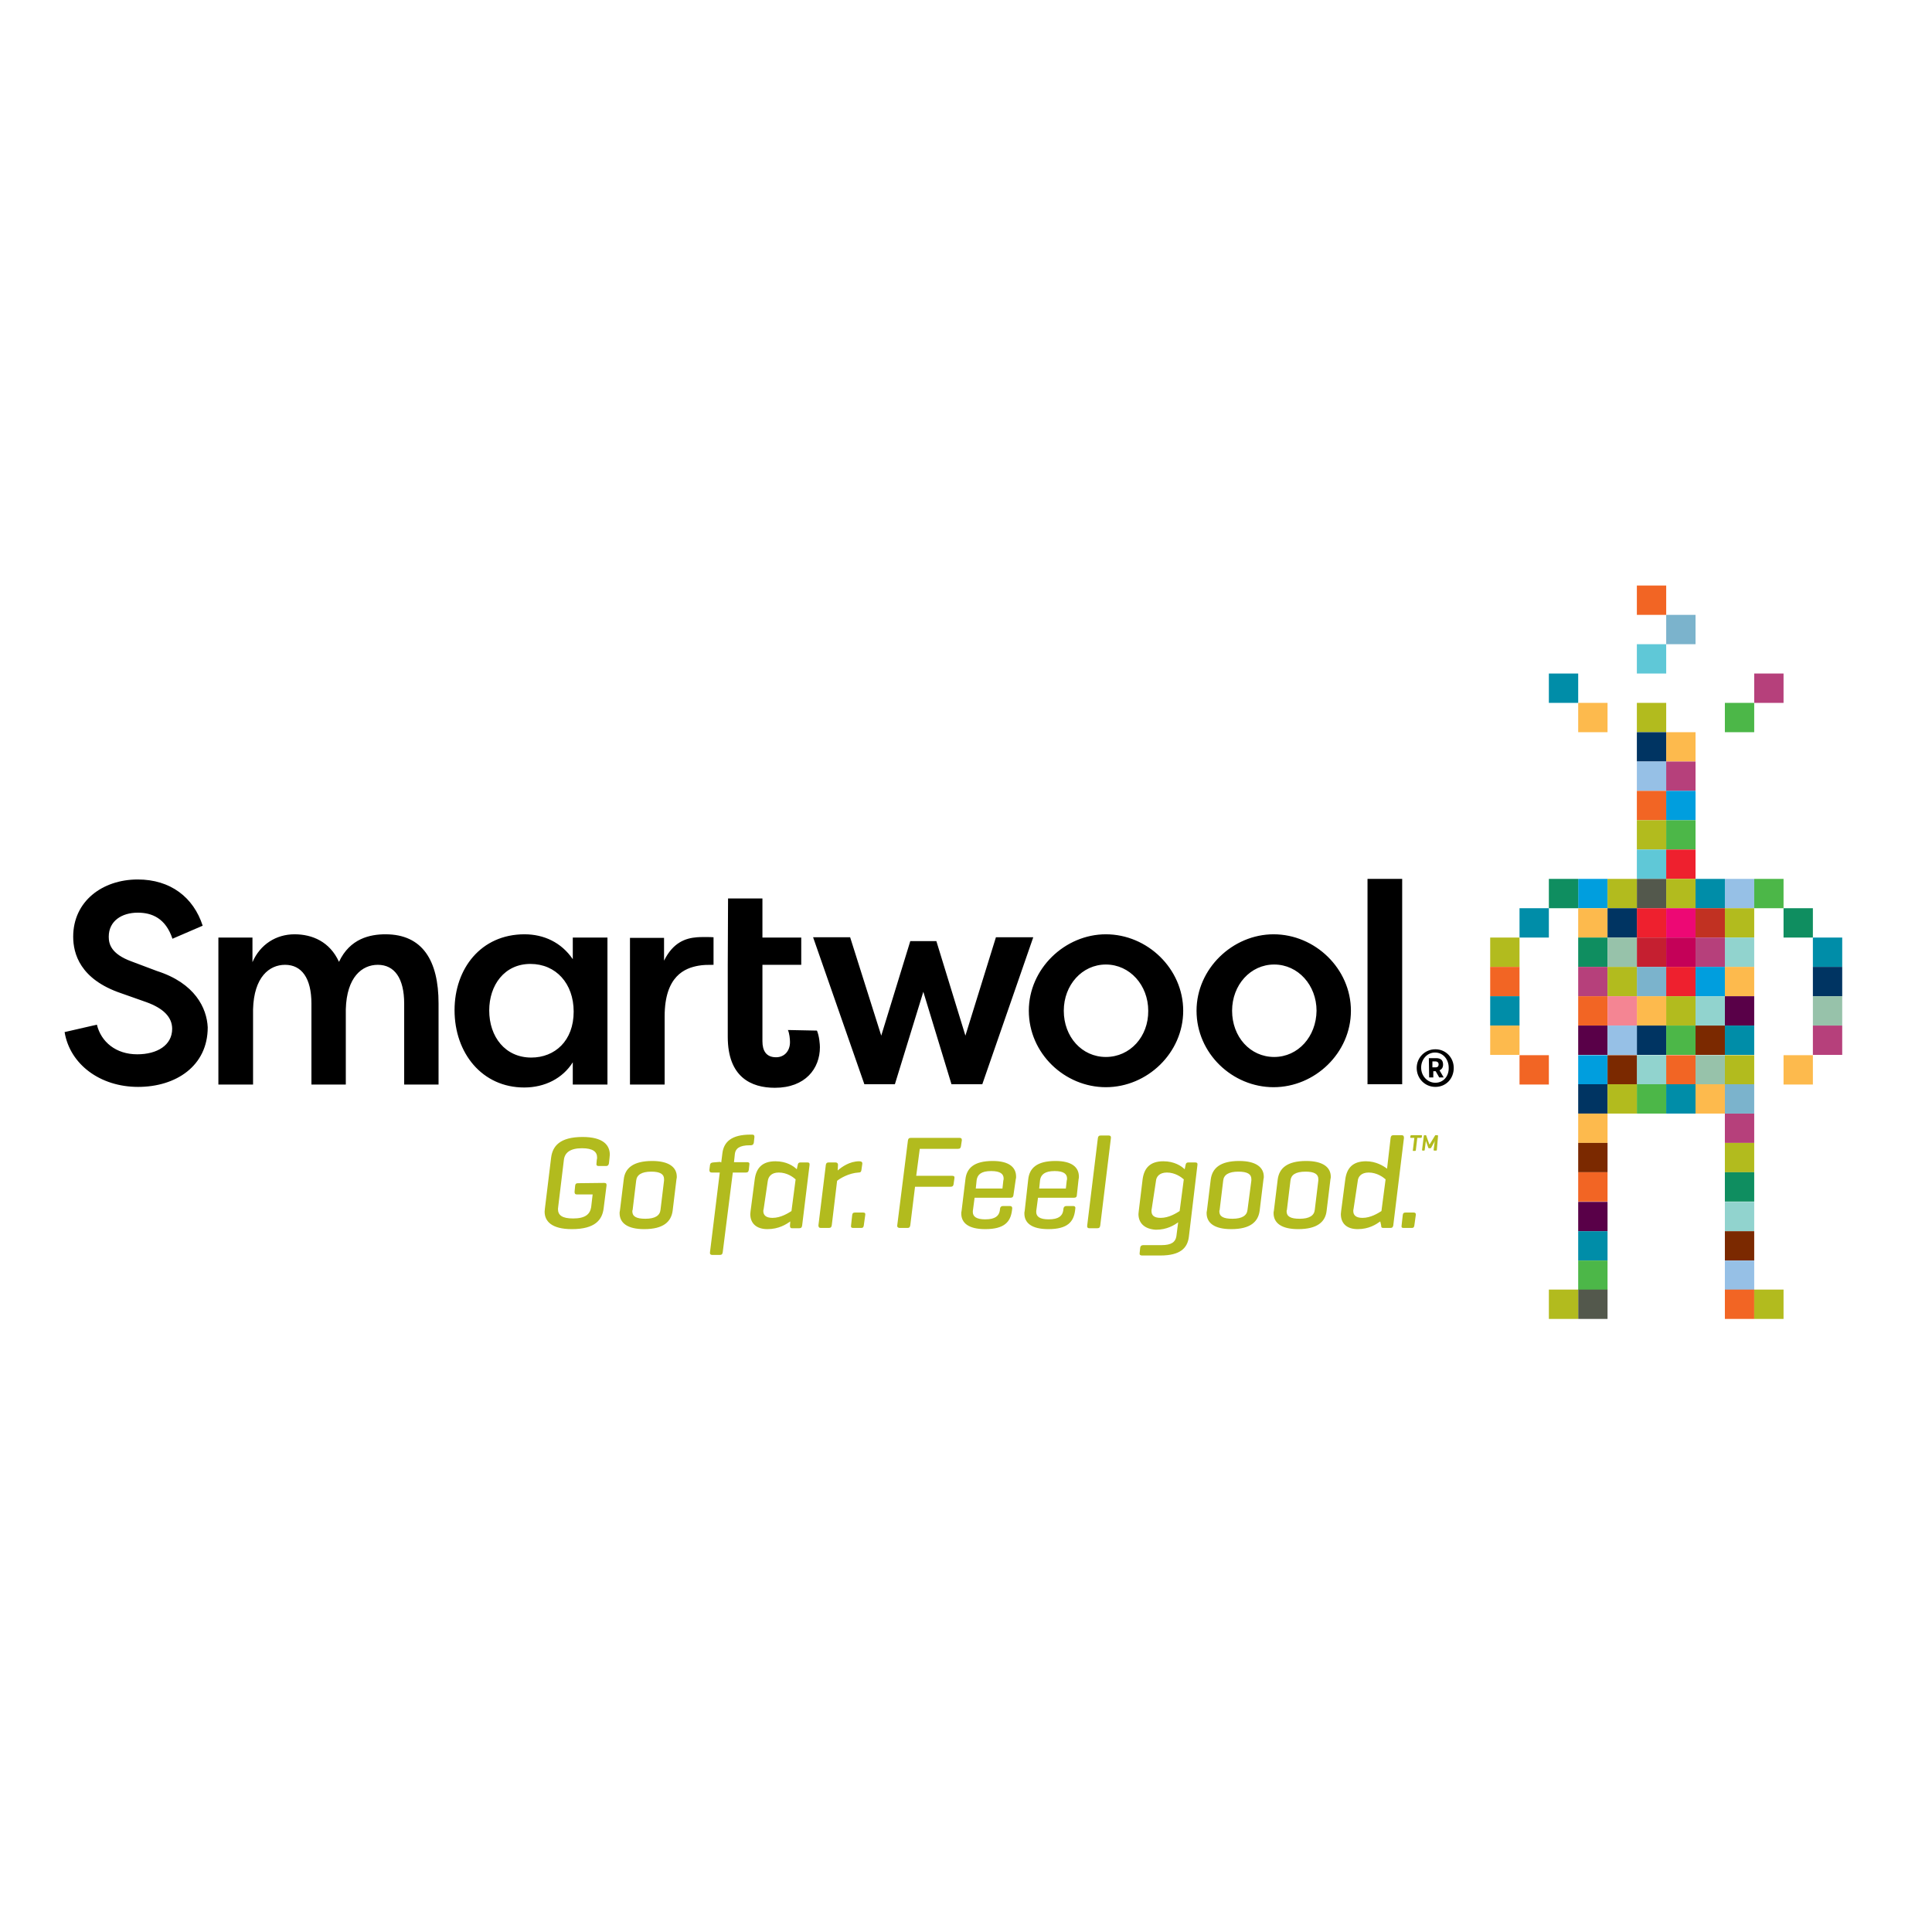 <?xml version="1.0" encoding="utf-8"?>
<!-- Generator: Adobe Illustrator 19.2.1, SVG Export Plug-In . SVG Version: 6.00 Build 0)  -->
<svg version="1.1" id="layer" xmlns="http://www.w3.org/2000/svg" xmlns:xlink="http://www.w3.org/1999/xlink" x="0px" y="0px"
	 viewBox="0 0 652 652" style="enable-background:new 0 0 652 652;" xml:space="preserve">
<style type="text/css">
	.st0{fill:#B2BB1E;}
	.st1{fill:#F26524;}
	.st2{fill:#7BB3CC;}
	.st3{fill:#5FC8D7;}
	.st4{fill:#003462;}
	.st5{fill:#FDBA4D;}
	.st6{fill:#96C0E6;}
	.st7{fill:#B6407B;}
	.st8{fill:#009EDE;}
	.st9{fill:#4CB748;}
	.st10{fill:#EE202E;}
	.st11{fill:#53584C;}
	.st12{fill:#0F8E60;}
	.st13{fill:#008DA8;}
	.st14{fill:#97C2AA;}
	.st15{fill:#ED0874;}
	.st16{fill:#C13122;}
	.st17{fill:#C51F30;}
	.st18{fill:#C40158;}
	.st19{fill:#91D3CE;}
	.st20{fill:#F48593;}
	.st21{fill:#590048;}
	.st22{fill:#7B2900;}
</style>
<g>
	<path class="st0" d="M203.9,399.2c0.7,0,0.8,0.3,0.8,0.8l-1,7.9c-0.5,3.7-2.8,6.9-10.7,6.9c-6.9,0-9.2-2.7-9.2-5.9
		c0-0.3,0.1-0.8,0.1-1.1l2.1-17.2c0.5-3.7,2.8-6.9,10.6-6.9c6.9,0,9.2,2.7,9.2,6c0,0.3-0.1,0.7-0.1,1.1l-0.2,1.8
		c-0.1,0.5-0.3,0.9-1,0.9H202c-0.6,0-0.8-0.3-0.7-0.9l0.1-1.2c0.1-0.3,0.1-0.5,0.1-0.8c0-1.9-1.4-3.1-5.1-3.1c-4,0-5.8,1.5-6.1,3.9
		l-1.9,15.7c0,0.3-0.1,0.6-0.1,0.9c0,2.1,1.4,3.2,5.1,3.2c4.1,0,5.7-1.4,6.1-3.8l0.5-4.3h-5.3c-0.6,0-0.8-0.3-0.8-0.9l0.2-2.1
		c0.1-0.6,0.3-0.8,1-0.8L203.9,399.2L203.9,399.2L203.9,399.2z M224.1,398.4v-0.5c0-1.7-1.4-2.5-4.3-2.5c-3.3,0-4.9,1.1-5.1,3
		l-1.2,9.9c-0.1,0.2-0.1,0.3-0.1,0.5c0,1.7,1.3,2.5,4.4,2.5c3.3,0,4.9-1.1,5.1-3L224.1,398.4L224.1,398.4z M210.5,398
		c0.4-3.7,3.1-6.2,9.6-6.2c5.6,0,8.3,2.1,8.3,5.3c0,0.3,0,0.5-0.1,0.8l-1.3,10.7c-0.5,3.7-3.1,6.2-9.6,6.2c-5.7,0-8.3-2.1-8.3-5.4
		c0-0.2,0-0.5,0.1-0.8L210.5,398L210.5,398z M243.4,392.3l0.4-3.2c0.5-3.7,3-6.2,9.5-6.2h0.5c0.6,0,0.8,0.2,0.8,0.8l-0.2,1.9
		c-0.1,0.6-0.4,0.9-1,0.9H253c-3.4,0-4.8,1.1-5,2.9l-0.3,2.8h4.4c0.6,0,0.9,0.2,0.8,0.8l-0.2,1.8c-0.1,0.6-0.3,0.9-1,0.9h-4.4
		l-3.4,26.9c-0.1,0.6-0.3,0.9-0.9,0.9h-2.7c-0.5,0-0.8-0.3-0.7-0.9l3.3-26.9h-2.7c-0.6,0-0.8-0.3-0.8-0.9l0.2-1.6
		c0.1-0.6,0.3-0.8,1-0.9l2.4-0.2L243.4,392.3L243.4,392.3L243.4,392.3L243.4,392.3z M257.7,408.1c-0.1,0.2-0.1,0.4-0.1,0.6
		c0,1.3,0.8,2.3,3.1,2.3c2.8,0,5.3-1.6,6.4-2.3l1.4-10.7c-0.9-0.8-2.9-2.3-5.7-2.3c-2.5,0-3.5,1.4-3.7,2.9L257.7,408.1L257.7,408.1z
		 M266.7,412.2c-1.4,1-3.9,2.6-7.7,2.6c-3.8,0-5.8-2-5.8-5.1c0-0.3,0.1-0.7,0.1-1l1.4-10.7c0.5-3.7,2.4-6.1,7-6.1
		c3.7,0,6.1,1.6,7.2,2.7l0.3-1.4c0.1-0.6,0.3-0.9,0.9-0.9h2.4c0.5,0,0.8,0.2,0.7,0.9l-2.5,20.4c-0.1,0.6-0.3,0.9-1,0.9h-2.4
		c-0.5,0-0.7-0.2-0.7-0.9L266.7,412.2L266.7,412.2z M291,392.8l-0.3,2.1c-0.1,0.6-0.3,0.8-1,0.8c-3.2,0.2-6.1,1.9-7.2,2.8l-1.8,15
		c-0.1,0.6-0.3,0.9-1,0.9h-2.7c-0.6,0-0.8-0.3-0.8-0.9l2.5-20.4c0.1-0.5,0.3-0.8,0.9-0.8h2.4c0.5,0,0.8,0.3,0.8,0.8l-0.1,1.9
		c1.4-1.2,4-3.1,7.3-3.1C290.7,391.9,291.1,392.2,291,392.8 M291.5,413.6c-0.1,0.6-0.3,0.8-0.9,0.8h-2.7c-0.5,0-0.8-0.2-0.7-0.8
		l0.4-3.6c0.1-0.6,0.3-0.8,1-0.8h2.7c0.6,0,0.8,0.3,0.7,0.8L291.5,413.6z M323.8,384c0.6,0,0.8,0.2,0.8,0.8l-0.3,2
		c-0.1,0.6-0.3,0.9-1,0.9h-12.9l-1.2,9.1h12.1c0.6,0,0.9,0.2,0.8,0.8l-0.3,2.1c-0.1,0.5-0.3,0.8-1,0.8h-12l-1.6,13
		c-0.1,0.6-0.3,0.9-0.9,0.9h-2.7c-0.5,0-0.9-0.3-0.8-0.9l3.6-28.6c0.1-0.6,0.3-0.9,1-0.9L323.8,384L323.8,384z M329.3,401.1h9
		l0.3-2.7c0.1-0.2,0.1-0.5,0.1-0.7c0-1.5-1.1-2.5-4.2-2.5c-3.4,0-4.6,1.2-4.9,3L329.3,401.1z M342,403.4c-0.1,0.5-0.3,0.8-0.9,0.8
		h-12.2l-0.5,3.8c-0.1,0.5-0.1,0.8-0.1,1c0,1.5,1.1,2.5,4.2,2.5c3.4,0,4.6-1.2,4.9-2.9l0.1-0.8c0.1-0.5,0.4-0.8,1-0.8h2.3
		c0.6,0,0.8,0.3,0.8,0.8l-0.1,0.8c-0.5,3.7-2.5,6.2-9,6.2c-5.7,0-8.1-2.1-8.1-5.3c0-0.3,0-0.5,0.1-0.8l1.3-10.7
		c0.4-3.7,2.8-6.2,9.2-6.2c5.5,0,7.9,2.1,7.9,5.3c0,0.3,0,0.6-0.1,0.8L342,403.4L342,403.4z M350.7,401.1h9l0.3-2.7
		c0.1-0.2,0.1-0.5,0.1-0.7c0-1.5-1.1-2.5-4.2-2.5c-3.3,0-4.6,1.2-4.9,3L350.7,401.1z M363.4,403.4c0,0.5-0.3,0.8-0.9,0.8h-12.2
		l-0.5,3.8c-0.1,0.5-0.1,0.8-0.1,1c0,1.5,1.1,2.5,4.2,2.5c3.4,0,4.6-1.2,4.9-2.9l0.1-0.8c0.1-0.5,0.4-0.8,1-0.8h2.3
		c0.5,0,0.8,0.3,0.7,0.8l-0.1,0.8c-0.5,3.7-2.5,6.2-9,6.2c-5.7,0-8.1-2.1-8.1-5.3c0-0.3,0-0.5,0.1-0.8L347,398
		c0.4-3.7,2.8-6.2,9.2-6.2c5.5,0,7.9,2.1,7.9,5.3c0,0.3,0,0.6-0.1,0.8L363.4,403.4L363.4,403.4z M371.3,413.6
		c-0.1,0.6-0.3,0.9-1,0.9h-2.7c-0.5,0-0.8-0.3-0.7-0.9l3.6-29.5c0.1-0.6,0.3-0.9,1-0.9h2.7c0.5,0,0.8,0.3,0.7,0.9L371.3,413.6
		L371.3,413.6z M388.7,407.8c-0.1,0.3-0.1,0.7-0.1,0.9c0,1.4,0.8,2.3,3.1,2.3c2.8,0,5.3-1.6,6.4-2.3l1.4-10.7
		c-0.9-0.8-3-2.3-5.7-2.3c-2.5,0-3.6,1.4-3.7,2.9L388.7,407.8L388.7,407.8z M384.2,409.7c0-0.3,0.1-0.7,0.1-1l1.3-10.7
		c0.5-3.7,2.4-6.1,7-6.1c3.7,0,6.1,1.6,7.2,2.7l0.3-1.4c0.1-0.6,0.3-0.9,0.9-0.9h2.4c0.6,0,0.8,0.3,0.7,0.9l-2.9,24.3
		c-0.5,3.7-2.9,6.2-9.6,6.2h-6.2c-0.6,0-0.9-0.3-0.8-0.8l0.2-1.9c0.1-0.5,0.4-0.8,1-0.8h6.2c3.4,0,4.7-1.1,5-3l0.6-4.7
		c-1.4,1-3.8,2.5-7.5,2.5C386.2,414.8,384.2,412.7,384.2,409.7 M422.3,398.4v-0.5c0-1.7-1.4-2.5-4.4-2.5c-3.3,0-4.9,1.1-5.1,3
		l-1.2,9.9c-0.1,0.2-0.1,0.3-0.1,0.5c0,1.7,1.3,2.5,4.4,2.5c3.3,0,4.9-1.1,5.1-3L422.3,398.4L422.3,398.4z M408.6,398
		c0.5-3.7,3.1-6.2,9.6-6.2c5.6,0,8.3,2.1,8.3,5.3c0,0.3,0,0.5-0.1,0.8l-1.3,10.7c-0.5,3.7-3.1,6.2-9.6,6.2c-5.7,0-8.3-2.1-8.3-5.4
		c0-0.2,0-0.5,0.1-0.8L408.6,398z M444.9,398.4v-0.5c0-1.7-1.4-2.5-4.3-2.5c-3.4,0-4.9,1.1-5.1,3l-1.2,9.9c-0.1,0.2-0.1,0.3-0.1,0.5
		c0,1.7,1.3,2.5,4.4,2.5c3.3,0,4.9-1.1,5.1-3L444.9,398.4L444.9,398.4z M431.2,398c0.5-3.7,3.1-6.2,9.6-6.2c5.6,0,8.3,2.1,8.3,5.3
		c0,0.3,0,0.5-0.1,0.8l-1.3,10.7c-0.4,3.7-3.1,6.2-9.6,6.2c-5.7,0-8.3-2.1-8.3-5.4c0-0.2,0-0.5,0.1-0.8L431.2,398z M456.8,407.9
		c-0.1,0.3-0.1,0.6-0.1,0.8c0,1.3,0.8,2.3,3.1,2.3c2.8,0,5.3-1.6,6.4-2.3l1.4-10.7c-0.9-0.8-3-2.3-5.7-2.3c-2.5,0-3.6,1.4-3.7,2.9
		L456.8,407.9L456.8,407.9z M465.8,412.2c-1.4,1-3.8,2.6-7.6,2.6c-3.8,0-5.7-2-5.7-5.1c0-0.3,0.1-0.7,0.1-1l1.4-10.7
		c0.5-3.7,2.4-6.1,7-6.1c3.4,0,5.9,1.6,7.1,2.5l1.2-10.4c0.1-0.6,0.3-0.9,1-0.9h2.7c0.6,0,0.8,0.3,0.8,0.9l-3.6,29.5
		c-0.1,0.6-0.3,0.9-1,0.9h-2.4c-0.6,0-0.7-0.3-0.7-0.9L465.8,412.2L465.8,412.2z M477.3,413.6c-0.1,0.6-0.3,0.8-0.9,0.8h-2.7
		c-0.6,0-0.8-0.2-0.7-0.8l0.4-3.6c0.1-0.6,0.3-0.8,1-0.8h2.7c0.5,0,0.8,0.3,0.7,0.8L477.3,413.6L477.3,413.6z M479.7,383.1
		c0.1,0,0.2,0.1,0.2,0.2l-0.1,0.5c0,0.1-0.1,0.2-0.3,0.2h-1.2l-0.5,4.2c0,0.1-0.1,0.2-0.2,0.2h-0.7c-0.1,0-0.2-0.1-0.1-0.2l0.5-4.2
		h-1.2c-0.1,0-0.2-0.1-0.2-0.2l0.1-0.5c0-0.1,0.1-0.2,0.3-0.2H479.7L479.7,383.1z M484.9,388.1c0,0.1-0.1,0.2-0.2,0.2H484
		c-0.1,0-0.2-0.1-0.2-0.2l0.4-3.1c-0.1,0.1-0.1,0.2-0.1,0.3l-1.1,2c-0.1,0.1-0.1,0.2-0.3,0.2h-0.5c-0.1,0-0.2-0.1-0.2-0.2l-0.7-2
		c0-0.1-0.1-0.2-0.1-0.3l-0.4,3.1c0,0.1-0.1,0.2-0.2,0.2h-0.5c-0.1,0-0.2-0.1-0.2-0.2l0.6-4.8c0-0.1,0.1-0.2,0.2-0.2h0.5
		c0.1,0,0.1,0.1,0.1,0.1l1,2.8l0.1,0.3c0.1-0.1,0.1-0.3,0.2-0.3l1.7-2.8c0-0.1,0.1-0.1,0.2-0.1h0.6c0.1,0,0.2,0.1,0.2,0.2
		L484.9,388.1z"/>
</g>
<path d="M130.1,315.3c-5.2,0-12,1.4-15.7,9.3c-3.1-6.8-9-9.3-15-9.3c-6.2,0-11.6,3.4-14.2,9.4v-8.3H73.7v49.6h11.7v-25.4
	c0.3-10.9,5.5-15,10.8-15c5.6,0,8.9,4.5,8.9,13.1V366h11.6v-25.4c0.3-10.9,5.5-15,10.8-15c5.6,0,8.9,4.5,8.9,13.1V366H148v-27.4
	C148,324.2,142.6,315.3,130.1,315.3L130.1,315.3z M193.3,323.7c-3.9-5.7-9.8-8.4-16.3-8.4c-14.7,0-23.6,11.6-23.6,25.6
	c0,14.5,9.3,26.1,23.5,26.1c7,0,13-3.1,16.4-8.5v7.5H205v-49.6h-11.7L193.3,323.7L193.3,323.7z M179.3,356.9
	c-8.8,0-14.2-7-14.2-15.9c0-8.5,5.1-15.7,13.9-15.7c8.6,0,14.6,6.6,14.6,16.1C193.6,351.3,187.2,356.9,179.3,356.9z M235.2,316.3
	c-3.9,0.3-8.1,1.8-11.1,7.9v-7.7h-11.5v49.5h11.7V343c0-13.7,6.9-16.3,11.4-17.1c1.6-0.3,3.3-0.3,5.1-0.3v-9.3
	C240.2,316.2,235.8,316.2,235.2,316.3L235.2,316.3z M265.9,347.6c0.5,1.1,0.7,3,0.7,4.1c0,3-1.9,5.1-4.7,5.1c-3.4,0-4.6-2.3-4.6-5.4
	v-25.8h13.1v-9.2h-13.1v-13.2h-11.6l-0.1,22.4v24.3c0,13.6,7.9,17.2,15.9,17.2c10.3,0,15.2-6.5,15.2-13.7c0-0.9-0.2-3.7-1-5.6
	L265.9,347.6L265.9,347.6L265.9,347.6z M336.1,316.3l-10.3,33.2l-9.8-31.9h-8.8l-9.8,31.9l-10.5-33.2h-12.5l17.3,49.6H302l9.6-31.2
	l9.5,31.2h10.4l17.2-49.6H336.1z M373.2,315.3c-13.8,0-26,11.6-26,25.8c0,14.4,12.1,25.8,26,25.8c14,0,26.1-11.6,26.1-25.8
	C399.3,326.9,387.2,315.3,373.2,315.3z M373.2,356.7c-8.1,0-14.2-6.8-14.2-15.6c0-8.7,6.2-15.6,14.2-15.6c8.1,0,14.3,7,14.3,15.6
	C387.6,349.8,381.4,356.7,373.2,356.7z M429.8,315.3c-13.8,0-26,11.6-26,25.8c0,14.4,12.1,25.8,26,25.8c14,0,26.1-11.6,26.1-25.8
	C455.9,326.9,443.8,315.3,429.8,315.3z M430,356.7c-8.1,0-14.2-6.8-14.2-15.6c0-8.7,6.2-15.6,14.2-15.6c8.1,0,14.3,7,14.3,15.6
	C444.2,349.8,438.1,356.7,430,356.7z M461.5,296.6h11.7v69.3h-11.7V296.6z M53,327.7l-8.5-3.2c-7.2-2.6-7.8-6.1-7.8-8.4
	c0-5.3,4.4-8.1,9.8-8.1c4.8,0,9.4,1.9,11.7,8.8l10.2-4.4c-3.1-9.6-10.9-15.6-21.9-15.6c-12,0-21.8,7.4-21.8,19.3
	c0,5.7,2.3,14.4,16.2,19.1l8.5,3c5.8,2.1,8.7,5.1,8.7,9c0,5.5-5,8.6-11.8,8.6c-7.2,0-12.2-4.2-13.6-10l-10.9,2.5
	c1.8,10.9,12,18.5,24.8,18.5c12.7,0,23.5-7,23.5-20.1C69.8,340.2,65.8,331.8,53,327.7z"/>
<g>
	<path class="st1" d="M552.4,197.6h9.9v9.9h-9.9V197.6z"/>
	<path class="st2" d="M562.3,207.5h9.9v9.9h-9.9V207.5z"/>
	<path class="st3" d="M552.4,217.4h9.9v9.9h-9.9V217.4z"/>
	<path class="st0" d="M552.4,237.2h9.9v9.9h-9.9V237.2z"/>
	<path class="st4" d="M552.4,247.1h9.9v9.9h-9.9V247.1z"/>
	<path class="st5" d="M562.3,247.1h9.9v9.9h-9.9V247.1z"/>
	<path class="st6" d="M552.4,257h9.9v9.9h-9.9V257z"/>
	<path class="st7" d="M562.3,257h9.9v9.9h-9.9V257z"/>
	<path class="st1" d="M552.4,266.9h9.9v9.9h-9.9V266.9z"/>
	<path class="st8" d="M562.3,266.9h9.9v9.9h-9.9V266.9z"/>
	<path class="st0" d="M552.4,276.8h9.9v9.9h-9.9V276.8z"/>
	<path class="st9" d="M562.3,276.8h9.9v9.9h-9.9V276.8z"/>
	<path class="st3" d="M552.4,286.7h9.9v9.9h-9.9V286.7z"/>
	<path class="st10" d="M562.3,286.7h9.9v9.9h-9.9V286.7z"/>
	<path class="st11" d="M552.4,296.6h9.9v9.9h-9.9V296.6z"/>
	<path class="st0" d="M562.3,296.6h9.9v9.9h-9.9V296.6z"/>
	<path class="st8" d="M532.6,296.6h9.9v9.9h-9.9V296.6z"/>
	<path class="st0" d="M502.9,316.4h9.9v9.9h-9.9V316.4z M542.5,296.6h9.9v9.9h-9.9V296.6z"/>
	<path class="st12" d="M522.7,296.6h9.9v9.9h-9.9V296.6z"/>
	<path class="st13" d="M512.8,306.5h9.9v9.9h-9.9V306.5z"/>
	<path class="st12" d="M601.9,306.5h9.9v9.9h-9.9V306.5z"/>
	<path class="st1" d="M502.9,326.3h9.9v9.9h-9.9V326.3z"/>
	<path class="st13" d="M502.9,336.2h9.9v9.9h-9.9V336.2z"/>
	<path class="st5" d="M502.9,346.1h9.9v9.9h-9.9V346.1z"/>
	<path class="st1" d="M512.8,356.1h9.9v9.9h-9.9V356.1z"/>
	<path class="st13" d="M611.8,316.4h9.9v9.9h-9.9V316.4z"/>
	<path class="st4" d="M611.8,326.3h9.9v9.9h-9.9V326.3z"/>
	<path class="st14" d="M611.8,336.2h9.9v9.9h-9.9V336.2z"/>
	<path class="st7" d="M611.8,346.1h9.9v9.9h-9.9V346.1z"/>
	<path class="st5" d="M601.9,356.1h9.9v9.9h-9.9V356.1z"/>
	<path class="st6" d="M582.1,296.6h9.9v9.9h-9.9V296.6z"/>
	<path class="st9" d="M592,296.6h9.9v9.9H592V296.6z"/>
	<path class="st13" d="M572.2,296.6h9.9v9.9h-9.9V296.6z"/>
	<path class="st10" d="M552.4,306.5h9.9v9.9h-9.9V306.5z"/>
	<path class="st15" d="M562.3,306.5h9.9v9.9h-9.9V306.5z"/>
	<path class="st5" d="M532.6,306.5h9.9v9.9h-9.9V306.5z"/>
	<path class="st4" d="M542.5,306.5h9.9v9.9h-9.9V306.5z"/>
	<path class="st0" d="M582.1,306.5h9.9v9.9h-9.9V306.5z"/>
	<path class="st16" d="M572.2,306.5h9.9v9.9h-9.9V306.5z"/>
	<path class="st17" d="M552.4,316.4h9.9v9.9h-9.9V316.4z"/>
	<path class="st18" d="M562.3,316.4h9.9v9.9h-9.9V316.4z"/>
	<path class="st12" d="M532.6,316.4h9.9v9.9h-9.9V316.4z"/>
	<path class="st14" d="M542.5,316.4h9.9v9.9h-9.9V316.4z"/>
	<path class="st19" d="M582.1,316.4h9.9v9.9h-9.9V316.4z"/>
	<path class="st7" d="M572.2,316.4h9.9v9.9h-9.9V316.4z"/>
	<path class="st2" d="M552.4,326.3h9.9v9.9h-9.9V326.3z"/>
	<path class="st10" d="M562.3,326.3h9.9v9.9h-9.9V326.3z"/>
	<path class="st7" d="M532.6,326.3h9.9v9.9h-9.9V326.3z"/>
	<path class="st0" d="M542.5,326.3h9.9v9.9h-9.9V326.3z"/>
	<path class="st5" d="M582.1,326.3h9.9v9.9h-9.9V326.3z"/>
	<path class="st8" d="M572.2,326.3h9.9v9.9h-9.9V326.3z"/>
	<path class="st5" d="M552.4,336.2h9.9v9.9h-9.9V336.2z"/>
	<path class="st0" d="M562.3,336.2h9.9v9.9h-9.9V336.2z"/>
	<path class="st1" d="M532.6,336.2h9.9v9.9h-9.9V336.2z"/>
	<path class="st20" d="M542.5,336.2h9.9v9.9h-9.9V336.2z"/>
	<path class="st21" d="M582.1,336.2h9.9v9.9h-9.9V336.2z"/>
	<path class="st19" d="M572.2,336.2h9.9v9.9h-9.9V336.2z"/>
	<path class="st4" d="M552.4,346.1h9.9v9.9h-9.9V346.1z"/>
	<path class="st9" d="M562.3,346.1h9.9v9.9h-9.9V346.1z"/>
	<path class="st21" d="M532.6,346.1h9.9v9.9h-9.9V346.1z"/>
	<path class="st6" d="M542.5,346.1h9.9v9.9h-9.9V346.1z"/>
	<path class="st13" d="M582.1,346.1h9.9v9.9h-9.9V346.1z"/>
	<path class="st22" d="M572.2,346.1h9.9v9.9h-9.9V346.1z"/>
	<path class="st19" d="M552.4,356.1h9.9v9.9h-9.9V356.1z"/>
	<path class="st1" d="M562.3,356.1h9.9v9.9h-9.9V356.1z"/>
	<path class="st8" d="M532.6,356.1h9.9v9.9h-9.9V356.1z"/>
	<path class="st22" d="M542.5,356.1h9.9v9.9h-9.9V356.1z"/>
	<path class="st0" d="M582.1,356.1h9.9v9.9h-9.9V356.1z"/>
	<path class="st14" d="M572.2,356.1h9.9v9.9h-9.9V356.1z"/>
	<path class="st9" d="M552.4,365.9h9.9v9.9h-9.9V365.9z"/>
	<path class="st13" d="M562.3,365.9h9.9v9.9h-9.9V365.9z"/>
	<path class="st4" d="M532.6,365.9h9.9v9.9h-9.9V365.9z"/>
	<path class="st5" d="M532.6,375.8h9.9v9.9h-9.9V375.8z"/>
	<path class="st22" d="M532.6,385.7h9.9v9.9h-9.9V385.7z"/>
	<path class="st1" d="M532.6,395.6h9.9v9.9h-9.9V395.6z"/>
	<path class="st21" d="M532.6,405.6h9.9v9.9h-9.9V405.6z"/>
	<path class="st13" d="M532.6,415.5h9.9v9.9h-9.9V415.5z"/>
	<path class="st9" d="M532.6,425.4h9.9v9.9h-9.9V425.4z"/>
	<path class="st11" d="M532.6,435.2h9.9v9.9h-9.9V435.2z"/>
	<path class="st0" d="M522.7,435.2h9.9v9.9h-9.9V435.2z"/>
	<path class="st7" d="M582.1,375.8h9.9v9.9h-9.9V375.8z"/>
	<path class="st0" d="M582.1,385.7h9.9v9.9h-9.9V385.7z"/>
	<path class="st12" d="M582.1,395.6h9.9v9.9h-9.9V395.6z"/>
	<path class="st19" d="M582.1,405.6h9.9v9.9h-9.9V405.6z"/>
	<path class="st22" d="M582.1,415.5h9.9v9.9h-9.9V415.5z"/>
	<path class="st6" d="M582.1,425.4h9.9v9.9h-9.9V425.4z"/>
	<path class="st1" d="M582.1,435.2h9.9v9.9h-9.9V435.2z"/>
	<path class="st0" d="M592,435.2h9.9v9.9H592V435.2z M542.5,365.9h9.9v9.9h-9.9V365.9z"/>
	<path class="st2" d="M582.1,365.9h9.9v9.9h-9.9V365.9z"/>
	<path class="st5" d="M572.2,365.9h9.9v9.9h-9.9V365.9z M532.6,237.2h9.9v9.9h-9.9V237.2z"/>
	<path class="st9" d="M582.1,237.2h9.9v9.9h-9.9V237.2z"/>
	<path class="st13" d="M522.7,227.3h9.9v9.9h-9.9V227.3z"/>
	<path class="st7" d="M592,227.3h9.9v9.9H592V227.3z"/>
</g>
<g>
	<path d="M484.4,354.1c-3.5,0-6.3,2.8-6.3,6.3c0,0,0,0,0,0c0,3.6,2.8,6.4,6.3,6.4c3.6,0,6.2-2.8,6.2-6.4
		C490.6,356.9,487.9,354.1,484.4,354.1z M484.4,365.4c-2.7,0-4.8-2.3-4.8-5.1c0-2.8,2-5.1,4.7-5.1c2.7,0,4.6,2.3,4.6,5.1
		C489,363.2,487.1,365.4,484.4,365.4z"/>
	<path d="M482.2,357.1h2.5c0.8,0,1.4,0.2,1.8,0.6c0.3,0.3,0.5,0.9,0.5,1.5v0.1c0,1-0.5,1.6-1.2,1.9l1.4,2.4h-1.5l-1.2-2.1h-0.8v2.1
		h-1.4L482.2,357.1L482.2,357.1z M484.5,360.2c0.7,0,1-0.4,1-1c0-0.6-0.4-1-1.1-1h-1v2L484.5,360.2L484.5,360.2L484.5,360.2z"/>
</g>
</svg>
